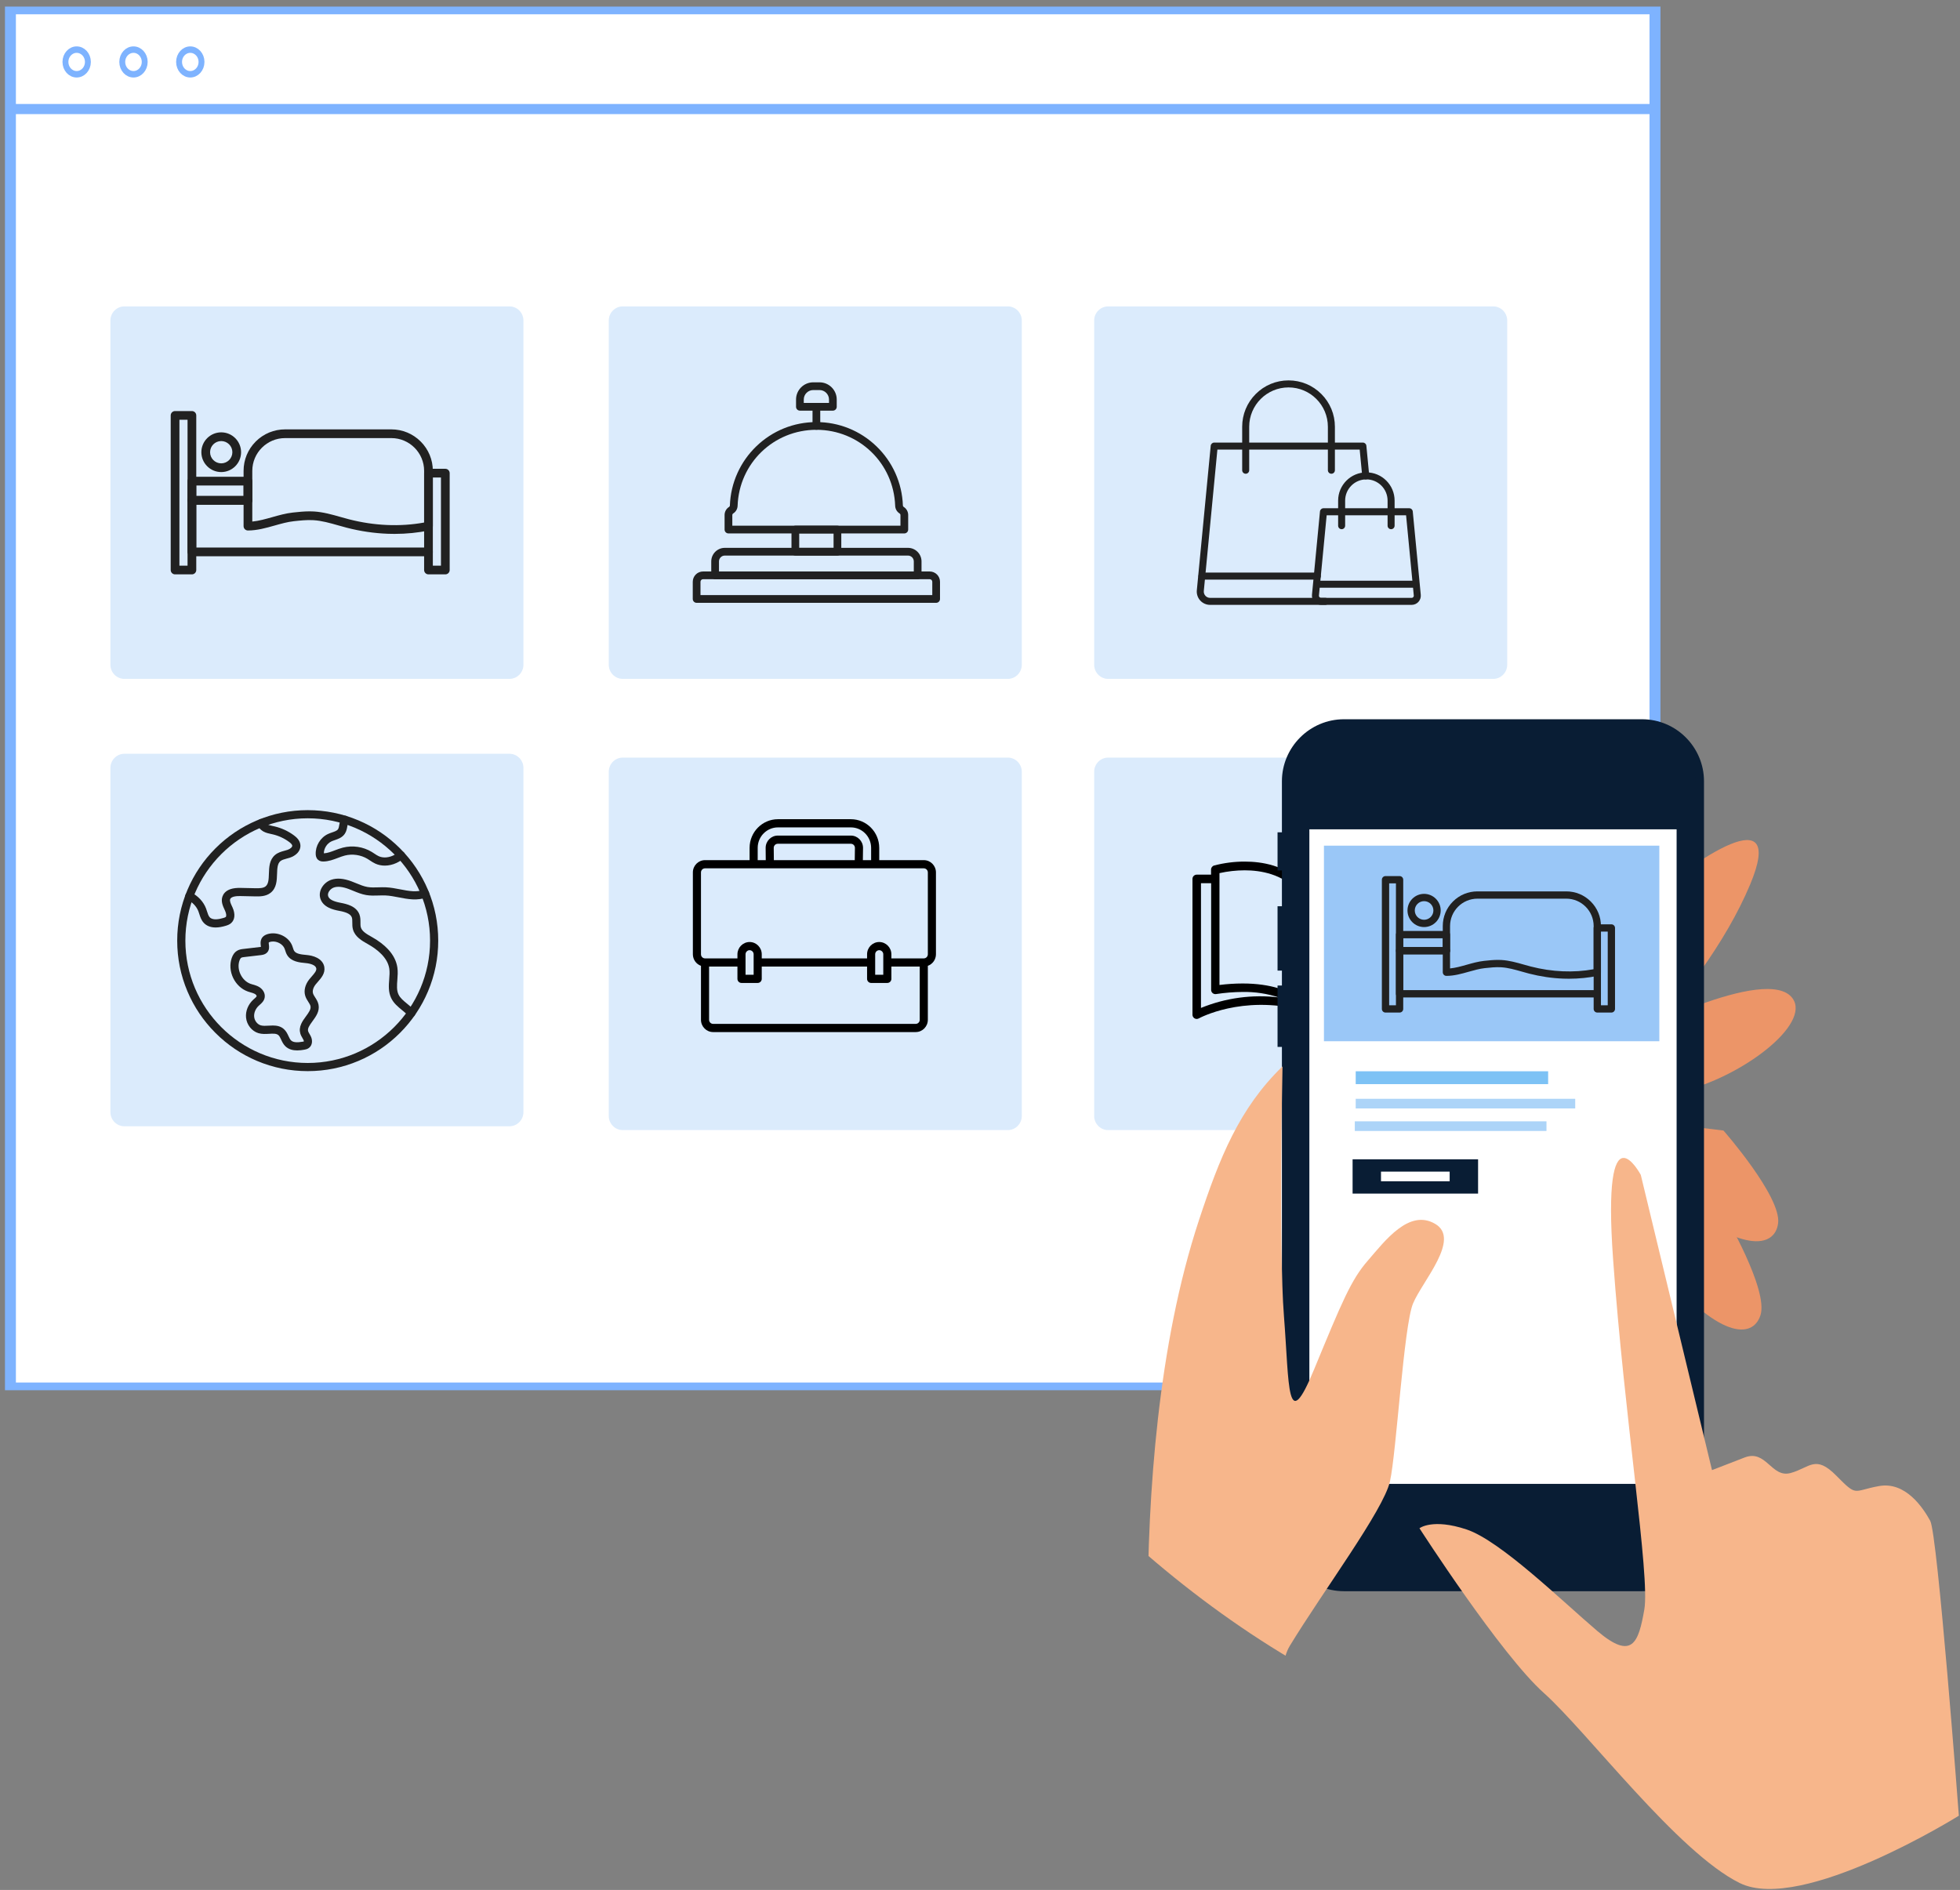 <?xml version="1.0" encoding="UTF-8" standalone="no"?>
<!DOCTYPE svg PUBLIC "-//W3C//DTD SVG 1.1//EN" "http://www.w3.org/Graphics/SVG/1.1/DTD/svg11.dtd">
<svg width="100%" height="100%" viewBox="0 0 1207 1164" version="1.1" xmlns="http://www.w3.org/2000/svg" xmlns:xlink="http://www.w3.org/1999/xlink" xml:space="preserve" xmlns:serif="http://www.serif.com/" style="fill-rule:evenodd;clip-rule:evenodd;stroke-miterlimit:2;">
    <rect x="0" y="0" width="1207" height="1164" fill="#808080" stroke="none"/>
    <g transform="matrix(1,0,0,1,-34000.9,-56980.2)">
        <g transform="matrix(0.15,0,0,0.15,35380.9,57438.9)">
            <g transform="matrix(86.384,0,0,60.79,-47457.7,-27959.9)">
                <rect x="443.375" y="410.343" width="78.159" height="92.935" style="fill:white;stroke:rgb(126,179,255);stroke-width:0.52px;"/>
            </g>
        </g>
        <g transform="matrix(0.15,0,0,0.15,35380.9,57438.9)">
            <g transform="matrix(80.628,0,0,88.472,-44847.9,-39318.8)">
                <path d="M442.762,414.917L526.146,414.917L442.762,414.917Z" style="fill:none;stroke:rgb(126,179,255);stroke-width:0.47px;"/>
            </g>
        </g>
        <g transform="matrix(0.15,0,0,0.15,35380.9,57438.9)">
            <g transform="matrix(80.628,0,0,88.472,-44847.9,-39318.8)">
                <path d="M446.604,412.73C446.604,413.047 446.348,413.303 446.032,413.303C445.716,413.303 445.46,413.047 445.46,412.73C445.46,412.415 445.716,412.159 446.032,412.159C446.348,412.159 446.604,412.415 446.604,412.73Z" style="fill:none;stroke:rgb(126,179,255);stroke-width:0.3px;"/>
            </g>
        </g>
        <g transform="matrix(0.15,0,0,0.15,35380.9,57438.9)">
            <g transform="matrix(80.628,0,0,88.472,-44847.9,-39318.8)">
                <path d="M449.497,412.73C449.497,413.047 449.241,413.303 448.925,413.303C448.609,413.303 448.353,413.047 448.353,412.73C448.353,412.415 448.609,412.159 448.925,412.159C449.241,412.159 449.497,412.415 449.497,412.73Z" style="fill:none;stroke:rgb(126,179,255);stroke-width:0.3px;"/>
            </g>
        </g>
        <g transform="matrix(0.15,0,0,0.15,35380.9,57438.9)">
            <g transform="matrix(80.628,0,0,88.472,-44847.9,-39318.8)">
                <path d="M452.389,412.73C452.389,413.047 452.133,413.303 451.817,413.303C451.501,413.303 451.246,413.047 451.246,412.73C451.246,412.415 451.501,412.159 451.817,412.159C452.133,412.159 452.389,412.415 452.389,412.73Z" style="fill:none;stroke:rgb(126,179,255);stroke-width:0.3px;"/>
            </g>
        </g>
        <g transform="matrix(0.15,0,0,0.15,35380.9,57438.9)">
            <g transform="matrix(14.197,0,0,14.393,-16476.3,-3128.67)">
                <path d="M808.005,194.53C808.005,196.767 806.193,198.578 803.956,198.578L692.615,198.578C690.379,198.578 688.565,196.767 688.565,194.53L688.565,96.363C688.565,94.128 690.379,92.314 692.615,92.314L803.956,92.314C806.193,92.314 808.005,94.128 808.005,96.363L808.005,194.53Z" style="fill:rgb(162,202,246);fill-opacity:0.39;fill-rule:nonzero;"/>
            </g>
        </g>
        <g transform="matrix(0.15,0,0,0.15,35380.9,57438.9)">
            <g transform="matrix(6.667,0,0,6.667,-22942.8,-7585.24)">
                <g transform="matrix(0.413,0,0,0.413,2487.73,914.165)">
                    <path d="M363.32,329.648L6.2,329.648C3.018,329.648 0.44,327.069 0.44,323.888L0.44,298.251C0.44,289.781 7.33,282.891 15.8,282.891L353.72,282.891C362.189,282.891 369.08,289.781 369.08,298.251L369.08,323.888C369.08,327.069 366.501,329.648 363.32,329.648ZM11.96,318.128L357.56,318.128L357.56,298.251C357.56,296.134 355.837,294.411 353.72,294.411L15.8,294.411C13.683,294.411 11.96,296.133 11.96,298.251L11.96,318.128Z" style="fill:rgb(33,33,33);"/>
                </g>
                <g transform="matrix(0.413,0,0,0.413,2487.73,914.165)">
                    <path d="M216.135,259.176L153.387,259.176C150.206,259.176 147.627,256.598 147.627,253.416L147.627,220.399C147.627,217.218 150.206,214.639 153.387,214.639L216.135,214.639C219.316,214.639 221.895,217.218 221.895,220.399L221.895,253.416C221.895,256.598 219.316,259.176 216.135,259.176ZM159.147,247.656L210.375,247.656L210.375,226.159L159.147,226.159L159.147,247.656Z" style="fill:rgb(33,33,33);"/>
                </g>
                <g transform="matrix(0.413,0,0,0.413,2487.73,914.165)">
                    <path d="M335.756,294.411L33.764,294.411C30.582,294.411 28.004,291.832 28.004,288.651L28.004,267.886C28.004,256.73 37.08,247.654 48.236,247.654L321.284,247.654C332.44,247.654 341.516,256.73 341.516,267.886L341.516,288.651C341.516,291.832 338.937,294.411 335.756,294.411ZM39.524,282.891L329.996,282.891L329.996,267.886C329.996,263.082 326.087,259.174 321.283,259.174L48.236,259.174C43.432,259.174 39.524,263.082 39.524,267.886L39.524,282.891Z" style="fill:rgb(33,33,33);"/>
                </g>
                <g transform="matrix(0.413,0,0,0.413,2487.73,914.165)">
                    <path d="M209.333,43.064L160.188,43.064C157.007,43.064 154.428,40.485 154.428,37.304L154.428,26.504C154.428,12.349 165.944,0.833 180.099,0.833L189.423,0.833C203.578,0.833 215.093,12.349 215.093,26.503L215.093,37.303C215.093,40.485 212.515,43.064 209.333,43.064ZM165.948,31.544L203.573,31.544L203.573,26.504C203.573,18.701 197.226,12.353 189.423,12.353L180.099,12.353C172.296,12.353 165.949,18.701 165.949,26.503L165.948,31.544Z" style="fill:rgb(33,33,33);"/>
                </g>
                <g transform="matrix(0.413,0,0,0.413,2487.73,914.165)">
                    <path d="M184.76,71.626C181.578,71.626 179,69.047 179,65.866L179,37.304C179,34.122 181.578,31.544 184.76,31.544C187.941,31.544 190.52,34.122 190.52,37.304L190.52,65.866C190.52,69.047 187.941,71.626 184.76,71.626Z" style="fill:rgb(33,33,33);"/>
                </g>
                <g transform="matrix(0.413,0,0,0.413,2487.73,914.165)">
                    <path d="M315.867,226.157L53.652,226.157C50.471,226.157 47.892,223.578 47.892,220.397L47.892,198.598C47.892,193.757 50.456,189.173 54.583,186.635C55.303,186.192 55.751,185.436 55.78,184.612C56.367,167.683 60.189,151.319 67.139,135.973C73.869,121.116 83.247,107.809 95.013,96.421C119.209,73.003 151.082,60.106 184.762,60.106C218.441,60.106 250.315,73.002 274.509,96.419C286.276,107.807 295.654,121.115 302.383,135.972C309.334,151.317 313.156,167.682 313.744,184.612C313.772,185.437 314.22,186.192 314.942,186.636C319.065,189.172 321.627,193.755 321.627,198.598L321.627,220.397C321.627,223.578 319.048,226.157 315.867,226.157ZM59.412,214.637L310.107,214.637L310.107,198.598C310.107,197.727 309.647,196.904 308.906,196.448C304.885,193.974 302.39,189.697 302.231,185.007C300.023,121.431 248.425,71.626 184.762,71.626C121.097,71.626 69.498,121.431 67.293,185.012C67.13,189.702 64.635,193.977 60.619,196.448C59.863,196.912 59.412,197.716 59.412,198.598L59.412,214.637Z" style="fill:rgb(33,33,33);"/>
                </g>
            </g>
        </g>
        <g transform="matrix(0.15,0,0,0.15,35380.9,57438.9)">
            <g transform="matrix(14.197,0,0,14.393,-16476.3,-1276.04)">
                <path d="M808.005,194.53C808.005,196.767 806.193,198.578 803.956,198.578L692.615,198.578C690.379,198.578 688.565,196.767 688.565,194.53L688.565,96.363C688.565,94.128 690.379,92.314 692.615,92.314L803.956,92.314C806.193,92.314 808.005,94.128 808.005,96.363L808.005,194.53Z" style="fill:rgb(162,202,246);fill-opacity:0.39;fill-rule:nonzero;"/>
            </g>
        </g>
        <g transform="matrix(0.15,0,0,0.15,35380.9,57438.9)">
            <g transform="matrix(2.079,0,0,2.101,-6355.45,238.359)">
                <path d="M456,112L368,112L368,88C367.965,57.087 342.913,32.035 312,32L168,32C137.087,32.035 112.035,57.087 112,88L112,112L24,112C10.745,112 0,122.745 0,136L0,296C0.042,306.134 6.445,315.15 16,318.528L16,424C16,437.255 26.745,448 40,448L440,448C453.255,448 464,437.255 464,424L464,318.528C473.555,315.15 479.958,306.134 480,296L480,136C480,122.745 469.255,112 456,112ZM128,88C128.026,65.92 145.92,48.026 168,48L312,48C334.08,48.026 351.974,65.92 352,88L352,112L335.68,112L336,88C335.974,74.756 325.244,64.026 312,64L167.704,64C154.46,64.026 143.73,74.756 143.704,88L143.704,88.08L143.92,112L128,112L128,88ZM320,87.888L319.68,112L159.92,112L159.672,88C159.672,83.582 163.254,80 167.672,80L312,80C316.375,80 319.939,83.513 320,87.888ZM448,424C448,428.418 444.418,432 440,432L40,432C35.582,432 32,428.418 32,424L32,320L88,320L88,344C88,348.418 91.582,352 96,352L128,352C132.418,352 136,348.418 136,344L136,320L344,320L344,344C344,348.418 347.582,352 352,352L384,352C388.418,352 392,348.418 392,344L392,320L448,320L448,424ZM104,336L104,296C103.996,293.843 104.885,291.781 106.456,290.304C107.911,288.809 109.914,287.976 112,288C116.418,288 120,291.582 120,296L120,336L104,336ZM360,336L360,296C360,291.582 363.582,288 368,288C370.158,287.993 372.223,288.879 373.704,290.448C375.188,291.913 376.016,293.915 376,296L376,336L360,336ZM464,296C464,300.418 460.418,304 456,304L392,304L392,296C391.943,282.769 381.231,272.057 368,272C354.745,272 344,282.745 344,296L344,304L136,304L136,296C136,282.745 125.255,272 112,272C98.776,272.074 88.074,282.776 88,296L88,304L24,304C19.582,304 16,300.418 16,296L16,136C16,131.582 19.582,128 24,128L456,128C460.418,128 464,131.582 464,136L464,296Z" style="fill-rule:nonzero;"/>
            </g>
        </g>
        <g transform="matrix(0.15,0,0,0.15,35380.9,57438.9)">
            <g transform="matrix(14.197,0,0,14.393,-18522.3,-1291.74)">
                <path d="M808.005,194.53C808.005,196.767 806.193,198.578 803.956,198.578L692.615,198.578C690.379,198.578 688.565,196.767 688.565,194.53L688.565,96.363C688.565,94.128 690.379,92.314 692.615,92.314L803.956,92.314C806.193,92.314 808.005,94.128 808.005,96.363L808.005,194.53Z" style="fill:rgb(162,202,246);fill-opacity:0.39;fill-rule:nonzero;"/>
            </g>
        </g>
        <g transform="matrix(0.15,0,0,0.15,35380.9,57438.9)">
            <g transform="matrix(14.197,0,0,14.393,-18522.3,-3128.67)">
                <path d="M808.005,194.53C808.005,196.767 806.193,198.578 803.956,198.578L692.615,198.578C690.379,198.578 688.565,196.767 688.565,194.53L688.565,96.363C688.565,94.128 690.379,92.314 692.615,92.314L803.956,92.314C806.193,92.314 808.005,94.128 808.005,96.363L808.005,194.53Z" style="fill:rgb(162,202,246);fill-opacity:0.39;fill-rule:nonzero;"/>
            </g>
        </g>
        <g transform="matrix(0.15,0,0,0.15,35380.9,57438.9)">
            <g transform="matrix(14.197,0,0,14.393,-14483.5,-3128.67)">
                <path d="M808.005,194.53C808.005,196.767 806.193,198.578 803.956,198.578L692.615,198.578C690.379,198.578 688.565,196.767 688.565,194.53L688.565,96.363C688.565,94.128 690.379,92.314 692.615,92.314L803.956,92.314C806.193,92.314 808.005,94.128 808.005,96.363L808.005,194.53Z" style="fill:rgb(162,202,246);fill-opacity:0.39;fill-rule:nonzero;"/>
            </g>
        </g>
        <g transform="matrix(0.15,0,0,0.15,35380.9,57438.9)">
            <g transform="matrix(0.6,0,0,0.6,-4287.23,-1302.65)">
                <g transform="matrix(4.167,0,0,4.167,-2.569,-326.258)">
                    <path d="M211.9,369.561L22.677,369.561C16.527,369.561 10.628,366.95 6.492,362.398C2.357,357.846 0.323,351.724 0.911,345.603L23.721,108.238C24.005,105.284 26.487,103.029 29.455,103.029L273.565,103.029C276.533,103.029 279.015,105.284 279.299,108.239L284.001,157.175C284.305,160.341 281.985,163.154 278.818,163.459C275.649,163.763 272.838,161.443 272.533,158.276L268.332,114.55L34.687,114.55L12.378,346.705C12.095,349.644 13.033,352.466 15.019,354.652C17.004,356.837 19.724,358.041 22.677,358.041L211.9,358.041C215.081,358.041 217.66,360.62 217.66,363.801C217.66,366.983 215.081,369.561 211.9,369.561Z" style="fill:rgb(33,33,33);"/>
                </g>
                <g transform="matrix(4.167,0,0,4.167,-2.569,-326.258)">
                    <path d="M221.872,154.222C218.69,154.222 216.112,151.643 216.112,148.462L216.112,77.04C216.112,41.419 187.132,12.44 151.511,12.44C115.89,12.44 86.91,41.419 86.91,77.04L86.91,148.462C86.91,151.643 84.332,154.222 81.15,154.222C77.969,154.222 75.39,151.643 75.39,148.462L75.39,77.04C75.39,56.708 83.308,37.592 97.685,23.215C112.062,8.838 131.178,0.919 151.511,0.919C171.843,0.919 190.958,8.837 205.336,23.215C219.714,37.592 227.632,56.708 227.632,77.04L227.632,148.461C227.632,151.643 225.053,154.222 221.872,154.222Z" style="fill:rgb(33,33,33);"/>
                </g>
                <g transform="matrix(4.167,0,0,4.167,-2.569,-326.258)">
                    <path d="M353.651,369.559L204.956,369.559C200.721,369.559 196.66,367.761 193.813,364.627C190.965,361.493 189.565,357.278 189.971,353.062L203.135,216.085C203.419,213.131 205.901,210.876 208.869,210.876L349.741,210.876C352.709,210.876 355.191,213.131 355.475,216.085L368.639,353.063C369.045,357.276 367.644,361.491 364.797,364.626C361.949,367.761 357.886,369.559 353.651,369.559ZM214.102,222.396L201.438,354.165C201.307,355.521 201.947,356.449 202.34,356.881C202.733,357.313 203.595,358.039 204.957,358.039L353.651,358.039C355.014,358.039 355.876,357.313 356.27,356.88C356.663,356.447 357.302,355.52 357.172,354.165L344.509,222.395L214.102,222.396Z" style="fill:rgb(33,33,33);"/>
                </g>
                <g transform="matrix(4.167,0,0,4.167,-2.569,-326.258)">
                    <path d="M319.907,245.292C316.726,245.292 314.147,242.713 314.147,239.532L314.147,198.314C314.147,179.102 298.516,163.471 279.304,163.471C260.091,163.471 244.46,179.102 244.46,198.314L244.46,239.532C244.46,242.713 241.882,245.292 238.7,245.292C235.519,245.292 232.94,242.713 232.94,239.532L232.94,198.314C232.94,172.749 253.739,151.951 279.304,151.951C304.869,151.951 325.667,172.749 325.667,198.314L325.667,239.532C325.667,242.713 323.088,245.292 319.907,245.292Z" style="fill:rgb(33,33,33);"/>
                </g>
                <g transform="matrix(4.167,0,0,4.167,-2.569,-326.258)">
                    <path d="M360.27,341.383L198.337,341.383C195.156,341.383 192.577,338.804 192.577,335.623C192.577,332.442 195.156,329.863 198.337,329.863L360.27,329.863C363.451,329.863 366.03,332.442 366.03,335.623C366.03,338.804 363.451,341.383 360.27,341.383Z" style="fill:rgb(33,33,33);"/>
                </g>
                <g transform="matrix(4.167,0,0,4.167,-2.569,-326.258)">
                    <path d="M198.714,328.046L9.347,328.046C6.166,328.046 3.587,325.468 3.587,322.286C3.587,319.105 6.166,316.526 9.347,316.526L198.714,316.526C201.896,316.526 204.474,319.105 204.474,322.286C204.474,325.468 201.895,328.046 198.714,328.046Z" style="fill:rgb(33,33,33);"/>
                </g>
            </g>
        </g>
        <g transform="matrix(0.15,0,0,0.15,35380.9,57438.9)">
            <g transform="matrix(14.197,0,0,14.393,-14483.5,-1276.04)">
                <path d="M808.005,194.53C808.005,196.767 806.193,198.578 803.956,198.578L692.615,198.578C690.379,198.578 688.565,196.767 688.565,194.53L688.565,96.363C688.565,94.128 690.379,92.314 692.615,92.314L803.956,92.314C806.193,92.314 808.005,94.128 808.005,96.363L808.005,194.53Z" style="fill:rgb(162,202,246);fill-opacity:0.39;fill-rule:nonzero;"/>
            </g>
        </g>
        <g transform="matrix(0.15,0,0,0.15,35380.9,57438.9)">
            <g transform="matrix(2.182,0,0,2.182,-4304.37,352.441)">
                <path d="M404.72,82.944L377.52,82.944L377.52,73.664C377.666,69.991 375.29,66.69 371.76,65.664C352.932,60.73 333.544,58.256 314.08,58.304C282.08,58.304 238.48,65.504 206.24,98.304C174.24,65.184 130.32,58.304 98.4,58.304C78.936,58.256 59.548,60.73 40.72,65.664C37.19,66.69 34.814,69.991 34.96,73.664L34.96,82.864L8,82.864C3.582,82.864 0,86.446 0,90.864L0,346.384C0,350.802 3.582,354.384 8,354.384C9.374,354.38 10.724,354.022 11.92,353.344C12.72,352.944 92.72,309.184 204.4,337.344L206.32,337.344C206.958,337.421 207.602,337.421 208.24,337.344C320.24,308.944 400.24,352.624 400.72,353.344C403.195,354.773 406.245,354.773 408.72,353.344C411.18,351.924 412.703,349.305 412.72,346.464L412.72,90.944C412.72,86.526 409.139,82.944 404.72,82.944ZM16,333.664L16,98.944L35.12,98.944L35.12,299.584C35.07,304.002 38.611,307.624 43.029,307.674C43.461,307.679 43.893,307.649 44.32,307.584C60.87,305.057 77.579,303.72 94.32,303.584C117.51,303.182 140.603,306.67 162.64,313.904C112.875,307.886 62.397,314.688 16,333.664ZM94.32,287.664C79.769,287.697 65.235,288.632 50.8,290.464L50.8,79.984C66.376,76.514 82.282,74.743 98.24,74.704C128.16,74.704 169.44,81.584 198.08,113.904L198.32,313.184C181.68,302.304 149.2,287.664 94.32,287.664ZM214.32,113.904C242.96,81.904 284.24,74.704 314.16,74.704C330.117,74.751 346.023,76.521 361.6,79.984L361.6,290.464C347.246,288.615 332.792,287.653 318.32,287.584C263.76,287.584 231.2,302.224 214.32,313.104L214.32,113.904ZM396.64,333.664C350.144,314.636 299.55,307.833 249.68,313.904C271.821,306.644 295.024,303.155 318.32,303.584C335.166,303.678 351.983,304.988 368.64,307.504C373.008,308.167 377.087,305.163 377.75,300.795C377.815,300.368 377.845,299.936 377.84,299.504L377.84,98.944L396.96,98.944L396.64,333.664Z" style="fill-rule:nonzero;"/>
            </g>
        </g>
        <g transform="matrix(0.15,0,0,0.15,35380.9,57438.9)">
            <g transform="matrix(6.667,0,0,6.667,-23109,-7689.69)">
                <g transform="matrix(0.466,0,0,0.466,2191.16,947.721)">
                    <path d="M363.32,216.151L341.067,216.151C337.886,216.151 335.307,213.573 335.307,210.391L335.307,82.385C335.307,79.204 337.886,76.625 341.067,76.625L363.32,76.625C366.501,76.625 369.08,79.204 369.08,82.385L369.08,210.392C369.08,213.573 366.501,216.151 363.32,216.151ZM346.827,204.631L357.56,204.631L357.56,88.145L346.827,88.145L346.827,204.631Z" style="fill:rgb(33,33,33);"/>
                </g>
                <g transform="matrix(0.466,0,0,0.466,2191.16,947.721)">
                    <path d="M28.452,216.154L6.2,216.154C3.018,216.154 0.44,213.575 0.44,210.394L0.44,6.087C0.44,2.905 3.018,0.327 6.2,0.327L28.452,0.327C31.634,0.327 34.212,2.905 34.212,6.087L34.212,210.394C34.212,213.575 31.634,216.154 28.452,216.154ZM11.96,204.634L22.692,204.634L22.692,11.847L11.96,11.847L11.96,204.634Z" style="fill:rgb(33,33,33);"/>
                </g>
                <g transform="matrix(0.466,0,0,0.466,2191.16,947.721)">
                    <path d="M341.067,192.207L28.452,192.207C25.271,192.207 22.692,189.628 22.692,186.447L22.692,118.342C22.692,115.161 25.271,112.582 28.452,112.582L102.495,112.582C105.676,112.582 108.255,115.161 108.255,118.342C108.255,121.523 105.676,124.102 102.495,124.102L34.212,124.102L34.212,180.687L341.067,180.687C344.248,180.687 346.827,183.265 346.827,186.447C346.827,189.628 344.248,192.207 341.067,192.207Z" style="fill:rgb(33,33,33);"/>
                </g>
                <g transform="matrix(0.466,0,0,0.466,2191.16,947.721)">
                    <path d="M102.495,124.102L28.452,124.102C25.271,124.102 22.692,121.523 22.692,118.342L22.692,92.914C22.692,89.733 25.271,87.154 28.452,87.154L102.495,87.154C105.676,87.154 108.255,89.733 108.255,92.914L108.255,118.342C108.255,121.523 105.676,124.102 102.495,124.102ZM34.212,112.582L96.735,112.582L96.735,98.674L34.212,98.674L34.212,112.582Z" style="fill:rgb(33,33,33);"/>
                </g>
                <g transform="matrix(0.466,0,0,0.466,2191.16,947.721)">
                    <path d="M67.191,80.952C52.719,80.952 40.945,69.178 40.945,54.706C40.945,40.234 52.719,28.46 67.191,28.46C81.663,28.46 93.437,40.234 93.437,54.706C93.437,69.178 81.663,80.952 67.191,80.952ZM67.191,39.98C59.071,39.98 52.465,46.586 52.465,54.706C52.465,62.826 59.071,69.432 67.191,69.432C75.311,69.432 81.917,62.826 81.917,54.706C81.917,46.586 75.311,39.98 67.191,39.98Z" style="fill:rgb(33,33,33);"/>
                </g>
                <g transform="matrix(0.466,0,0,0.466,2191.16,947.721)">
                    <path d="M296.22,162.663C293.311,162.663 290.396,162.61 287.473,162.503C269.455,161.845 251.18,159.16 233.156,154.523C229.292,153.529 225.413,152.428 221.661,151.364C210.47,148.19 199.899,145.191 188.965,144.535C180.5,144.027 171.706,144.975 163.201,145.892C154.886,146.787 146.578,149.131 137.781,151.611C126.373,154.829 114.576,158.156 102.495,158.156C99.313,158.156 96.735,155.577 96.735,152.396L96.735,79.354C96.735,64.711 102.437,50.944 112.791,40.59C123.146,30.235 136.912,24.533 151.556,24.533L292.006,24.533C306.649,24.533 320.416,30.236 330.77,40.59C341.125,50.944 346.827,64.711 346.827,79.354L346.827,152.396C346.827,155.128 344.908,157.484 342.232,158.037C327.347,161.112 311.905,162.663 296.22,162.663ZM341.067,152.396L341.069,152.396L341.067,152.396ZM183.981,132.871C185.866,132.871 187.757,132.922 189.655,133.036C201.84,133.767 213.515,137.079 224.805,140.281C228.49,141.327 232.3,142.407 236.026,143.366C269.45,151.966 303.664,153.43 335.307,147.649L335.307,79.354C335.307,55.478 315.882,36.053 292.006,36.053L151.556,36.053C127.68,36.053 108.255,55.478 108.255,79.354L108.255,146.355C116.853,145.544 125.547,143.092 134.655,140.524C143.522,138.023 152.691,135.437 161.967,134.438C169.136,133.665 176.502,132.871 183.981,132.871Z" style="fill:rgb(33,33,33);"/>
                </g>
            </g>
        </g>
        <g transform="matrix(0.15,0,0,0.15,35380.9,57438.9)">
            <g transform="matrix(6.667,0,0,6.667,-22907.2,-8113.81)">
                <g transform="matrix(0.436,0,0,0.436,2164.91,1256.87)">
                    <path d="M184.76,369.56C159.879,369.56 135.74,364.686 113.012,355.073C91.063,345.789 71.352,332.5 54.426,315.575C37.5,298.649 24.211,278.938 14.927,256.988C5.314,234.26 0.44,210.121 0.44,185.24C0.44,160.36 5.314,136.22 14.927,113.493C24.211,91.543 37.5,71.832 54.425,54.906C71.351,37.981 91.063,24.691 113.012,15.408C135.74,5.795 159.879,0.92 184.76,0.92C209.64,0.92 233.78,5.795 256.507,15.407C278.456,24.691 298.168,37.981 315.093,54.906C332.019,71.832 345.308,91.543 354.592,113.493C364.205,136.22 369.08,160.36 369.08,185.24C369.08,210.121 364.205,234.26 354.593,256.988C345.309,278.937 332.019,298.648 315.094,315.574C298.168,332.5 278.457,345.789 256.508,355.073C233.78,364.686 209.64,369.56 184.76,369.56ZM184.76,12.44C89.478,12.44 11.96,89.958 11.96,185.24C11.96,280.523 89.478,358.04 184.76,358.04C280.042,358.04 357.56,280.523 357.56,185.24C357.56,89.958 280.042,12.44 184.76,12.44Z" style="fill:rgb(33,33,33);"/>
                </g>
                <g transform="matrix(0.436,0,0,0.436,2164.91,1256.87)">
                    <path d="M54.722,166.639C54.379,166.639 54.04,166.634 53.704,166.624C47.1,166.416 41.799,164.225 37.948,160.11C34.409,156.322 32.932,151.676 31.629,147.577C31.221,146.292 30.835,145.078 30.406,143.942C27.804,137.06 22.199,131.062 15.027,127.486C12.18,126.067 11.023,122.609 12.442,119.761C13.861,116.915 17.32,115.757 20.167,117.177C29.907,122.032 37.566,130.303 41.182,139.87C41.721,141.295 42.172,142.714 42.608,144.087C43.633,147.311 44.601,150.356 46.363,152.242C50.495,156.657 59.196,155.195 65.767,153.189C66.774,152.882 68.297,152.417 68.924,151.865C70.21,150.738 69.828,146.943 68.041,143.032C67.833,142.578 67.618,142.118 67.403,141.655C64.943,136.376 61.882,129.807 64.371,122.816C65.615,119.329 68.672,114.684 76.182,112.332C79.951,111.151 84.468,110.634 89.995,110.755C96.933,110.904 103.872,111.053 110.811,111.204C116.547,111.325 121.97,111.218 125.237,108.599C129.463,105.213 129.683,98.468 129.939,90.657C130.239,81.495 130.579,71.11 138.546,64.291C142.68,60.758 147.648,59.418 152.03,58.235C153.528,57.831 154.943,57.449 156.265,57.002C160.101,55.705 163.088,53.05 162.925,51.084C162.808,49.687 161.314,47.914 158.486,45.817C151.638,40.732 143.625,37.027 135.311,35.101C134.585,34.933 133.853,34.776 133.077,34.61C129.798,33.908 126.082,33.112 122.585,31.273C118.077,28.903 114.715,24.897 113.589,20.558C112.79,17.478 114.639,14.335 117.719,13.536C120.797,12.737 123.941,14.586 124.74,17.666C125.05,18.861 126.339,20.232 127.947,21.077C130.042,22.178 132.687,22.745 135.489,23.345C136.278,23.514 137.093,23.689 137.912,23.878C147.755,26.158 157.244,30.546 165.35,36.565C168.972,39.25 173.855,43.58 174.405,50.125C174.766,54.468 173.127,58.591 169.667,62.053C167.158,64.564 163.708,66.646 159.955,67.916C158.291,68.478 156.634,68.925 155.032,69.357C151.513,70.307 148.189,71.204 146.034,73.046C141.926,76.561 141.696,83.592 141.453,91.035C141.148,100.341 140.803,110.89 132.441,117.589C125.638,123.042 116.566,122.849 110.563,122.722C103.623,122.571 96.685,122.422 89.747,122.273C84.946,122.169 76.678,122.604 75.222,126.684C74.318,129.223 76.111,133.07 77.844,136.79C78.072,137.278 78.298,137.764 78.518,138.244C82.712,147.422 81.967,155.75 76.525,160.522C74.23,162.541 71.612,163.45 69.129,164.208C63.836,165.823 58.995,166.639 54.722,166.639Z" style="fill:rgb(33,33,33);"/>
                </g>
                <g transform="matrix(0.436,0,0,0.436,2164.91,1256.87)">
                    <path d="M169.959,340.309C163.996,340.309 157.755,338.958 153.037,334.265C150.178,331.419 148.581,327.983 147.173,324.95C145.964,322.347 144.919,320.099 143.399,318.753C140.558,316.236 135.77,316.516 130.226,316.84C125.538,317.115 120.224,317.426 115.15,315.923C105.848,313.169 98.654,304.144 97.657,293.975C96.763,284.824 100.565,275.362 107.826,268.662C108.325,268.202 108.826,267.763 109.309,267.339C110.709,266.113 112.452,264.585 112.622,263.642C112.738,263 111.79,261.444 110.043,260.466C108.434,259.564 106.392,258.98 104.23,258.362C102.917,257.986 101.56,257.598 100.172,257.108C91.354,253.987 83.801,246.983 79.446,237.89C75.091,228.798 74.368,218.522 77.463,209.697C79.127,204.956 81.528,201.663 84.802,199.63C87.965,197.665 91.486,197.253 94.057,196.953L117.839,194.171C118.168,194.133 118.433,194.088 118.645,194.044C118.61,193.493 118.528,192.799 118.466,192.272C118.161,189.707 117.745,186.196 119.368,182.784C121.231,178.868 125.15,176.36 131.017,175.331C137.161,174.248 143.792,175.314 149.683,178.332C155.833,181.483 160.496,186.449 162.814,192.315C163.259,193.442 163.605,194.526 163.94,195.574C164.43,197.107 164.893,198.555 165.525,199.598C168.239,204.086 176.058,204.824 182.957,205.474L183.51,205.526C187.384,205.894 193.054,206.886 198.064,209.53C205.364,213.383 207.621,218.803 208.229,222.672C209.613,231.476 203.787,238.083 199.107,243.393C197.943,244.713 196.844,245.959 195.89,247.18C192.54,251.467 191.179,256.174 192.25,259.77C192.781,261.554 193.988,263.437 195.266,265.43C197.142,268.357 199.268,271.675 200.045,275.843C201.762,285.053 196.322,292.476 191.523,299.025C186.928,305.296 184.221,309.382 185.375,313.251C185.703,314.349 186.446,315.607 187.232,316.939C187.961,318.173 188.788,319.572 189.463,321.139C191.631,326.171 191.541,332.966 186.453,336.803C184.187,338.517 181.589,338.99 180.038,339.272C177.042,339.818 173.55,340.309 169.959,340.309ZM135.38,305.115C140.794,305.115 146.348,305.975 151.039,310.131C154.355,313.069 156.09,316.802 157.62,320.097C158.721,322.465 159.76,324.702 161.163,326.098C164.005,328.925 169.347,329.51 177.975,327.939C178.275,327.885 178.873,327.776 179.275,327.665C179.302,327.239 179.225,326.487 178.885,325.697C178.499,324.802 177.924,323.829 177.315,322.799C176.262,321.015 175.068,318.994 174.337,316.544C173,312.063 173.426,307.512 175.64,302.631C177.329,298.906 179.821,295.505 182.232,292.216C185.983,287.098 189.525,282.264 188.722,277.954C188.357,275.998 187.065,273.982 185.568,271.648C183.992,269.188 182.205,266.4 181.21,263.057C179.046,255.788 181.088,247.415 186.814,240.086C187.979,238.597 189.243,237.162 190.467,235.775C194.651,231.029 197.355,227.678 196.849,224.461C196.132,219.891 188.63,217.583 182.424,216.996L181.877,216.944C173.229,216.129 161.385,215.012 155.671,205.564C154.336,203.36 153.609,201.087 152.969,199.082C152.679,198.175 152.404,197.317 152.101,196.55L152.101,196.549C149.452,189.842 140.711,185.322 133.013,186.678C130.677,187.087 129.906,187.647 129.76,187.771C129.597,188.305 129.79,189.932 129.906,190.916C130.255,193.852 130.732,197.874 128.002,201.332C126.102,203.74 123.215,205.141 119.178,205.614L95.396,208.396C93.739,208.59 91.861,208.809 90.882,209.417C90.233,209.82 89.267,210.856 88.335,213.513C83.975,225.943 91.595,241.852 104.015,246.248C105.067,246.62 106.2,246.944 107.399,247.287C109.975,248.024 112.895,248.859 115.675,250.416C120.664,253.21 125.162,259.014 123.962,265.682C123.079,270.594 119.509,273.722 116.902,276.005C116.453,276.399 116.029,276.77 115.64,277.13C111.084,281.333 108.587,287.358 109.124,292.854C109.666,298.386 113.577,303.443 118.424,304.878C121.565,305.809 125.446,305.582 129.554,305.341C131.443,305.23 133.402,305.115 135.38,305.115Z" style="fill:rgb(33,33,33);"/>
                </g>
                <g transform="matrix(0.436,0,0,0.436,2164.91,1256.87)">
                    <path d="M331,293.49C329.307,293.49 327.631,292.747 326.493,291.322C325.625,290.233 324.683,289.209 323.691,288.279C321.851,286.548 319.858,284.91 317.747,283.177C311.99,278.447 306.037,273.557 302.562,266.209C298.477,257.571 299.181,248.546 299.862,239.817C300.276,234.5 300.667,229.478 299.97,224.795C297.609,208.968 282.475,197.362 270.194,190.412L269.275,189.892C261.355,185.423 251.499,179.862 248.639,169.362C247.71,165.953 247.719,162.575 247.727,159.595C247.735,156.814 247.742,154.187 246.976,152.192C244.889,146.752 236.705,144.547 228.976,143.107C225.06,142.377 219.271,141.111 214.225,138.562C208.284,135.562 204.399,131.334 202.677,125.998C200.93,120.587 201.827,114.689 205.205,109.394C208.187,104.717 212.857,101.026 218.015,99.268C225.946,96.567 235.269,97.287 246.519,101.469C248.866,102.341 251.181,103.295 253.42,104.218C258.849,106.456 263.978,108.569 269.27,109.478C274.085,110.301 279.124,110.137 284.459,109.963C287.874,109.851 291.405,109.736 294.975,109.89C301.982,110.19 308.782,111.508 315.359,112.783C321.595,113.992 327.486,115.134 333.44,115.448C338.855,115.735 344.156,115.064 348.774,113.507C351.788,112.491 355.056,114.111 356.071,117.126C357.088,120.14 355.468,123.407 352.453,124.424C346.469,126.441 339.685,127.315 332.832,126.952C326.08,126.596 319.515,125.323 313.166,124.092C306.72,122.842 300.632,121.662 294.481,121.398C291.346,121.263 288.183,121.367 284.835,121.476C279.16,121.661 273.293,121.852 267.325,120.832C260.769,119.707 254.801,117.247 249.03,114.868C246.785,113.942 244.663,113.068 242.505,112.266C233.842,109.046 227.046,108.361 221.73,110.171C216.708,111.883 212.079,117.624 213.64,122.458C215.061,126.864 220.605,129.826 231.086,131.78C235.661,132.633 240.981,133.806 245.743,136.047C251.717,138.858 255.749,142.9 257.73,148.061C259.268,152.064 259.257,156.081 259.247,159.626C259.24,162.094 259.233,164.425 259.753,166.331C261.349,172.191 268.256,176.089 274.936,179.858L275.868,180.384C285.023,185.566 292.571,191.326 298.301,197.506C305.612,205.392 310.007,214.001 311.363,223.094C312.254,229.069 311.793,234.987 311.347,240.711C310.757,248.272 310.2,255.413 312.976,261.283C315.346,266.294 320.064,270.17 325.06,274.273C327.225,276.052 329.463,277.891 331.581,279.883C332.969,281.186 334.289,282.619 335.5,284.137C337.483,286.624 337.075,290.248 334.588,292.232C333.527,293.079 332.259,293.49 331,293.49Z" style="fill:rgb(33,33,33);"/>
                </g>
                <g transform="matrix(0.436,0,0,0.436,2164.91,1256.87)">
                    <path d="M293.618,79.264C288.927,79.264 284.412,78.331 280.378,76.509C277.48,75.202 274.983,73.536 272.569,71.925C271.415,71.156 270.325,70.429 269.229,69.766C259.84,64.086 247.886,62.317 237.254,65.033C234.005,65.862 230.777,67.093 227.36,68.395C220.94,70.843 214.301,73.374 206.843,73.446C204.792,73.461 201.799,73.227 199.327,71.027C196.303,68.348 196.12,64.474 196.06,63.201C195.527,51.425 202.594,39.701 213.244,34.68C215.251,33.733 217.287,33.032 219.257,32.355C222.917,31.095 226.077,30.008 227.53,27.916C228.588,26.394 228.995,23.891 229.427,21.24C229.91,18.279 230.457,14.923 232.091,11.819C233.572,9.004 237.055,7.923 239.871,9.405C242.686,10.886 243.766,14.37 242.285,17.185C241.525,18.628 241.172,20.797 240.797,23.093C240.207,26.716 239.538,30.822 236.992,34.489C233.387,39.675 227.872,41.573 223.006,43.247C221.252,43.851 219.595,44.421 218.157,45.099C211.929,48.035 207.566,55.01 207.552,61.903C212.668,61.667 217.819,59.703 223.257,57.631C226.827,56.27 230.518,54.863 234.405,53.87C248.169,50.354 263.036,52.555 275.192,59.908C276.507,60.704 277.755,61.536 278.963,62.342C281.081,63.755 283.083,65.091 285.118,66.008C291.718,68.989 300.488,68.075 308.009,63.626C309.633,62.665 311.244,61.526 312.797,60.241C315.248,58.212 318.879,58.556 320.907,61.006C322.935,63.456 322.592,67.088 320.142,69.116C318.125,70.785 316.017,72.273 313.875,73.54C308.866,76.504 303.265,78.404 297.678,79.033C296.315,79.187 294.959,79.264 293.618,79.264ZM207.641,63.352L207.644,63.352L207.641,63.352Z" style="fill:rgb(33,33,33);"/>
                </g>
            </g>
        </g>
        <g transform="matrix(0.15,0,0,0.15,35380.9,57438.9)">
            <g transform="matrix(42.741,0,0,42.741,-46185.7,-25856.3)">
                <path d="M1022.67,620.672C1018.84,623.971 1015.13,624.253 1010.49,630.46L1022.38,634.369C1026.76,629.673 1031.12,623.956 1033.46,618.359C1036.93,610.045 1028.53,615.622 1022.67,620.672Z" style="fill:rgb(236,149,104);"/>
            </g>
        </g>
        <g transform="matrix(0.15,0,0,0.15,35380.9,57438.9)">
            <g transform="matrix(42.741,0,0,42.741,-46185.7,-25856.3)">
                <path d="M1021.42,633.076C1021.42,633.076 1035.12,625.954 1037.53,629.316C1039.32,631.817 1032.62,636.907 1026.82,638.261C1021.82,639.43 1016.74,639.509 1016.74,639.509L1021.42,633.076Z" style="fill:rgb(236,149,104);"/>
            </g>
        </g>
        <g transform="matrix(0.15,0,0,0.15,35380.9,57438.9)">
            <g transform="matrix(42.741,0,0,42.741,-46185.7,-25856.3)">
                <path d="M1019.94,640.693L1030.89,642.01C1030.89,642.01 1036.46,648.352 1036.14,650.916C1035.83,653.321 1032.6,653.872 1025.76,648.227C1024.21,646.963 1013.43,645.201 1013.43,645.201L1019.94,640.693Z" style="fill:rgb(236,149,104);"/>
            </g>
        </g>
        <g transform="matrix(0.15,0,0,0.15,35380.9,57438.9)">
            <g transform="matrix(42.741,0,0,42.741,-46185.7,-25856.3)">
                <path d="M1020.46,646.682L1030.96,650.03C1030.96,650.03 1035.25,657.308 1034.44,659.765C1033.69,662.069 1030.41,662.002 1024.75,655.174C1023.47,653.642 1013.22,649.887 1013.22,649.887L1020.46,646.682Z" style="fill:rgb(236,149,104);"/>
            </g>
        </g>
        <g transform="matrix(0.15,0,0,0.15,35380.9,57438.9)">
            <g transform="matrix(42.741,0,0,42.741,-46185.7,-25856.3)">
                <rect x="988.058" y="613.362" width="1.115" height="3.666" style="fill:rgb(9,29,52);fill-rule:nonzero;"/>
            </g>
        </g>
        <g transform="matrix(0.15,0,0,0.15,35380.9,57438.9)">
            <g transform="matrix(42.741,0,0,42.741,-46185.7,-25856.3)">
                <rect x="988.058" y="620.464" width="1.115" height="6.184" style="fill:rgb(9,29,52);fill-rule:nonzero;"/>
            </g>
        </g>
        <g transform="matrix(0.15,0,0,0.15,35380.9,57438.9)">
            <g transform="matrix(42.741,0,0,42.741,-46185.7,-25856.3)">
                <rect x="988.058" y="628.081" width="1.115" height="5.897" style="fill:rgb(9,29,52);fill-rule:nonzero;"/>
            </g>
        </g>
        <g transform="matrix(0.15,0,0,0.15,35380.9,57438.9)">
            <g transform="matrix(42.741,0,0,42.741,-46185.7,-25856.3)">
                <path d="M1029.02,680.309C1029.02,683.585 1026.35,686.266 1023.07,686.266L994.435,686.266C991.16,686.266 988.478,683.585 988.478,680.309L988.478,608.457C988.478,605.182 991.16,602.501 994.435,602.501L1023.07,602.501C1026.35,602.501 1029.02,605.182 1029.02,608.457L1029.02,680.309Z" style="fill:rgb(9,29,52);fill-rule:nonzero;"/>
            </g>
        </g>
        <g transform="matrix(0.15,0,0,0.15,35380.9,57438.9)">
            <g transform="matrix(42.741,0,0,42.741,-46185.7,-25856.3)">
                <path d="M994.435,685.424C991.614,685.424 989.32,683.128 989.32,680.309L989.32,608.457C989.32,605.637 991.614,603.341 994.435,603.341L1023.07,603.341C1025.89,603.341 1028.18,605.637 1028.18,608.457L1028.18,680.309C1028.18,683.128 1025.89,685.424 1023.07,685.424L994.435,685.424Z" style="fill:rgb(9,29,52);fill-rule:nonzero;"/>
            </g>
        </g>
        <g transform="matrix(0.15,0,0,0.15,35380.9,57438.9)">
            <g transform="matrix(42.741,0,0,42.741,-46185.7,-25856.3)">
                <rect x="991.114" y="613.075" width="35.276" height="62.88" style="fill:white;fill-rule:nonzero;"/>
            </g>
        </g>
        <g transform="matrix(0.15,0,0,0.15,35380.9,57438.9)">
            <g transform="matrix(42.741,0,0,42.741,-46185.7,-25856.3)">
                <rect x="992.514" y="614.645" width="32.216" height="18.788" style="fill:rgb(154,199,247);fill-rule:nonzero;"/>
            </g>
        </g>
        <g transform="matrix(0.15,0,0,0.15,35380.9,57438.9)">
            <g transform="matrix(5.572,0,0,5.572,-15737.1,-4742.45)">
                <g transform="matrix(0.466,0,0,0.466,2191.16,947.721)">
                    <path d="M363.32,216.151L341.067,216.151C337.886,216.151 335.307,213.573 335.307,210.391L335.307,82.385C335.307,79.204 337.886,76.625 341.067,76.625L363.32,76.625C366.501,76.625 369.08,79.204 369.08,82.385L369.08,210.392C369.08,213.573 366.501,216.151 363.32,216.151ZM346.827,204.631L357.56,204.631L357.56,88.145L346.827,88.145L346.827,204.631Z" style="fill:rgb(33,33,33);"/>
                </g>
                <g transform="matrix(0.466,0,0,0.466,2191.16,947.721)">
                    <path d="M28.452,216.154L6.2,216.154C3.018,216.154 0.44,213.575 0.44,210.394L0.44,6.087C0.44,2.905 3.018,0.327 6.2,0.327L28.452,0.327C31.634,0.327 34.212,2.905 34.212,6.087L34.212,210.394C34.212,213.575 31.634,216.154 28.452,216.154ZM11.96,204.634L22.692,204.634L22.692,11.847L11.96,11.847L11.96,204.634Z" style="fill:rgb(33,33,33);"/>
                </g>
                <g transform="matrix(0.466,0,0,0.466,2191.16,947.721)">
                    <path d="M341.067,192.207L28.452,192.207C25.271,192.207 22.692,189.628 22.692,186.447L22.692,118.342C22.692,115.161 25.271,112.582 28.452,112.582L102.495,112.582C105.676,112.582 108.255,115.161 108.255,118.342C108.255,121.523 105.676,124.102 102.495,124.102L34.212,124.102L34.212,180.687L341.067,180.687C344.248,180.687 346.827,183.265 346.827,186.447C346.827,189.628 344.248,192.207 341.067,192.207Z" style="fill:rgb(33,33,33);"/>
                </g>
                <g transform="matrix(0.466,0,0,0.466,2191.16,947.721)">
                    <path d="M102.495,124.102L28.452,124.102C25.271,124.102 22.692,121.523 22.692,118.342L22.692,92.914C22.692,89.733 25.271,87.154 28.452,87.154L102.495,87.154C105.676,87.154 108.255,89.733 108.255,92.914L108.255,118.342C108.255,121.523 105.676,124.102 102.495,124.102ZM34.212,112.582L96.735,112.582L96.735,98.674L34.212,98.674L34.212,112.582Z" style="fill:rgb(33,33,33);"/>
                </g>
                <g transform="matrix(0.466,0,0,0.466,2191.16,947.721)">
                    <path d="M67.191,80.952C52.719,80.952 40.945,69.178 40.945,54.706C40.945,40.234 52.719,28.46 67.191,28.46C81.663,28.46 93.437,40.234 93.437,54.706C93.437,69.178 81.663,80.952 67.191,80.952ZM67.191,39.98C59.071,39.98 52.465,46.586 52.465,54.706C52.465,62.826 59.071,69.432 67.191,69.432C75.311,69.432 81.917,62.826 81.917,54.706C81.917,46.586 75.311,39.98 67.191,39.98Z" style="fill:rgb(33,33,33);"/>
                </g>
                <g transform="matrix(0.466,0,0,0.466,2191.16,947.721)">
                    <path d="M296.22,162.663C293.311,162.663 290.396,162.61 287.473,162.503C269.455,161.845 251.18,159.16 233.156,154.523C229.292,153.529 225.413,152.428 221.661,151.364C210.47,148.19 199.899,145.191 188.965,144.535C180.5,144.027 171.706,144.975 163.201,145.892C154.886,146.787 146.578,149.131 137.781,151.611C126.373,154.829 114.576,158.156 102.495,158.156C99.313,158.156 96.735,155.577 96.735,152.396L96.735,79.354C96.735,64.711 102.437,50.944 112.791,40.59C123.146,30.235 136.912,24.533 151.556,24.533L292.006,24.533C306.649,24.533 320.416,30.236 330.77,40.59C341.125,50.944 346.827,64.711 346.827,79.354L346.827,152.396C346.827,155.128 344.908,157.484 342.232,158.037C327.347,161.112 311.905,162.663 296.22,162.663ZM341.067,152.396L341.069,152.396L341.067,152.396ZM183.981,132.871C185.866,132.871 187.757,132.922 189.655,133.036C201.84,133.767 213.515,137.079 224.805,140.281C228.49,141.327 232.3,142.407 236.026,143.366C269.45,151.966 303.664,153.43 335.307,147.649L335.307,79.354C335.307,55.478 315.882,36.053 292.006,36.053L151.556,36.053C127.68,36.053 108.255,55.478 108.255,79.354L108.255,146.355C116.853,145.544 125.547,143.092 134.655,140.524C143.522,138.023 152.691,135.437 161.967,134.438C169.136,133.665 176.502,132.871 183.981,132.871Z" style="fill:rgb(33,33,33);"/>
                </g>
            </g>
        </g>
        <g transform="matrix(0.15,0,0,0.15,35380.9,57438.9)">
            <g transform="matrix(42.741,0,0,42.741,-46185.7,-25856.3)">
                <rect x="992.514" y="633.692" width="32.216" height="18.762" style="fill:white;fill-rule:nonzero;"/>
            </g>
        </g>
        <g transform="matrix(0.15,0,0,0.15,35380.9,57438.9)">
            <g transform="matrix(42.741,0,0,42.741,-46185.7,-25856.3)">
                <rect x="995.566" y="636.318" width="18.484" height="1.235" style="fill:rgb(125,194,245);fill-rule:nonzero;"/>
            </g>
        </g>
        <g transform="matrix(0.15,0,0,0.15,35380.9,57438.9)">
            <g transform="matrix(42.741,0,0,42.741,-46185.7,-25856.3)">
                <rect x="995.566" y="638.963" width="21.084" height="0.926" style="fill:rgb(172,212,248);fill-rule:nonzero;"/>
            </g>
        </g>
        <g transform="matrix(0.15,0,0,0.15,35380.9,57438.9)">
            <g transform="matrix(42.741,0,0,42.741,-46185.7,-25856.3)">
                <rect x="995.479" y="641.126" width="18.411" height="0.927" style="fill:rgb(172,212,248);fill-rule:nonzero;"/>
            </g>
        </g>
        <g transform="matrix(0.15,0,0,0.15,35380.9,57438.9)">
            <g transform="matrix(42.741,0,0,42.741,-46185.7,-25856.3)">
                <rect x="995.267" y="644.774" width="12.053" height="3.295" style="fill:rgb(9,29,52);fill-rule:nonzero;"/>
            </g>
        </g>
        <g transform="matrix(0.15,0,0,0.15,35380.9,57438.9)">
            <g transform="matrix(42.741,0,0,42.741,-46185.7,-25856.3)">
                <rect x="997.995" y="645.958" width="6.595" height="0.926" style="fill:white;fill-rule:nonzero;"/>
            </g>
        </g>
        <g transform="matrix(0.15,0,0,0.15,35380.9,57438.9)">
            <g transform="matrix(42.741,0,0,42.741,-46185.7,-25856.3)">
                <clipPath id="_clip1">
                    <path d="M1000.4,594.836C986.031,598.49 974.003,609.102 966.43,620.382C958.802,631.851 955.634,643.985 957.691,654.991C959.77,666.103 966.647,674.892 975.572,682.807C984.543,690.534 995.56,697.391 1006.96,700.3C1029.24,706.942 1048.23,688.227 1050.5,651.962C1052.82,615.898 1029.68,586.309 1000.4,594.836Z"/>
                </clipPath>
                <g clip-path="url(#_clip1)">
                    <clipPath id="_clip2">
                        <path d="M1003.19,650.972C1000.69,649.51 998.376,652.607 996.752,654.482C995.121,656.337 994.237,658.495 991.572,664.95C988.91,671.409 989.199,666.535 988.674,659.852C988.152,653.168 988.533,635.848 988.533,635.848C984.376,639.888 982.488,644.62 980.508,650.626C972.627,674.518 976.566,708.262 976.566,708.262C977.09,714.943 995.286,707.77 995.286,707.77C996.388,707.807 986.053,696.737 989.256,691.48C992.455,686.231 998.231,678.481 998.855,675.725C999.473,672.972 1000.18,660.781 1001.07,658.634C1001.96,656.477 1005.7,652.426 1003.19,650.972Z"/>
                    </clipPath>
                    <g clip-path="url(#_clip2)">
                        <rect x="975.582" y="635.848" width="28.462" height="65.775" style="fill:rgb(247,182,139);fill-rule:nonzero;"/>
                    </g>
                </g>
            </g>
        </g>
        <g transform="matrix(0.15,0,0,0.15,35380.9,57438.9)">
            <g transform="matrix(42.741,0,0,42.741,-46185.7,-25856.3)">
                <path d="M1053.5,707.833C1053.5,707.833 1051.46,680.782 1050.75,679.505C1050.05,678.229 1048.37,675.709 1045.83,676.166C1043.29,676.621 1043.78,677.243 1041.74,675.178C1039.71,673.111 1039.19,674.406 1037.34,674.912C1035.49,675.418 1035,672.611 1032.92,673.421C1030.84,674.229 1029.79,674.633 1029.79,674.633L1022.95,646.274C1022.95,646.274 1019.2,639.236 1020.29,654.393C1021.37,669.549 1023.84,684.804 1023.29,688.014C1022.73,691.224 1022.13,692.938 1018.77,690.085C1015.41,687.23 1009.48,681.422 1006.21,680.332C1002.93,679.242 1001.69,680.218 1001.69,680.218C1001.69,680.218 1009.49,692.344 1013.65,696.054C1017.8,699.764 1026.5,711.369 1032.46,714.304C1038.43,717.239 1053.5,707.833 1053.5,707.833Z" style="fill:rgb(247,182,139);"/>
            </g>
        </g>
    </g>
</svg>
